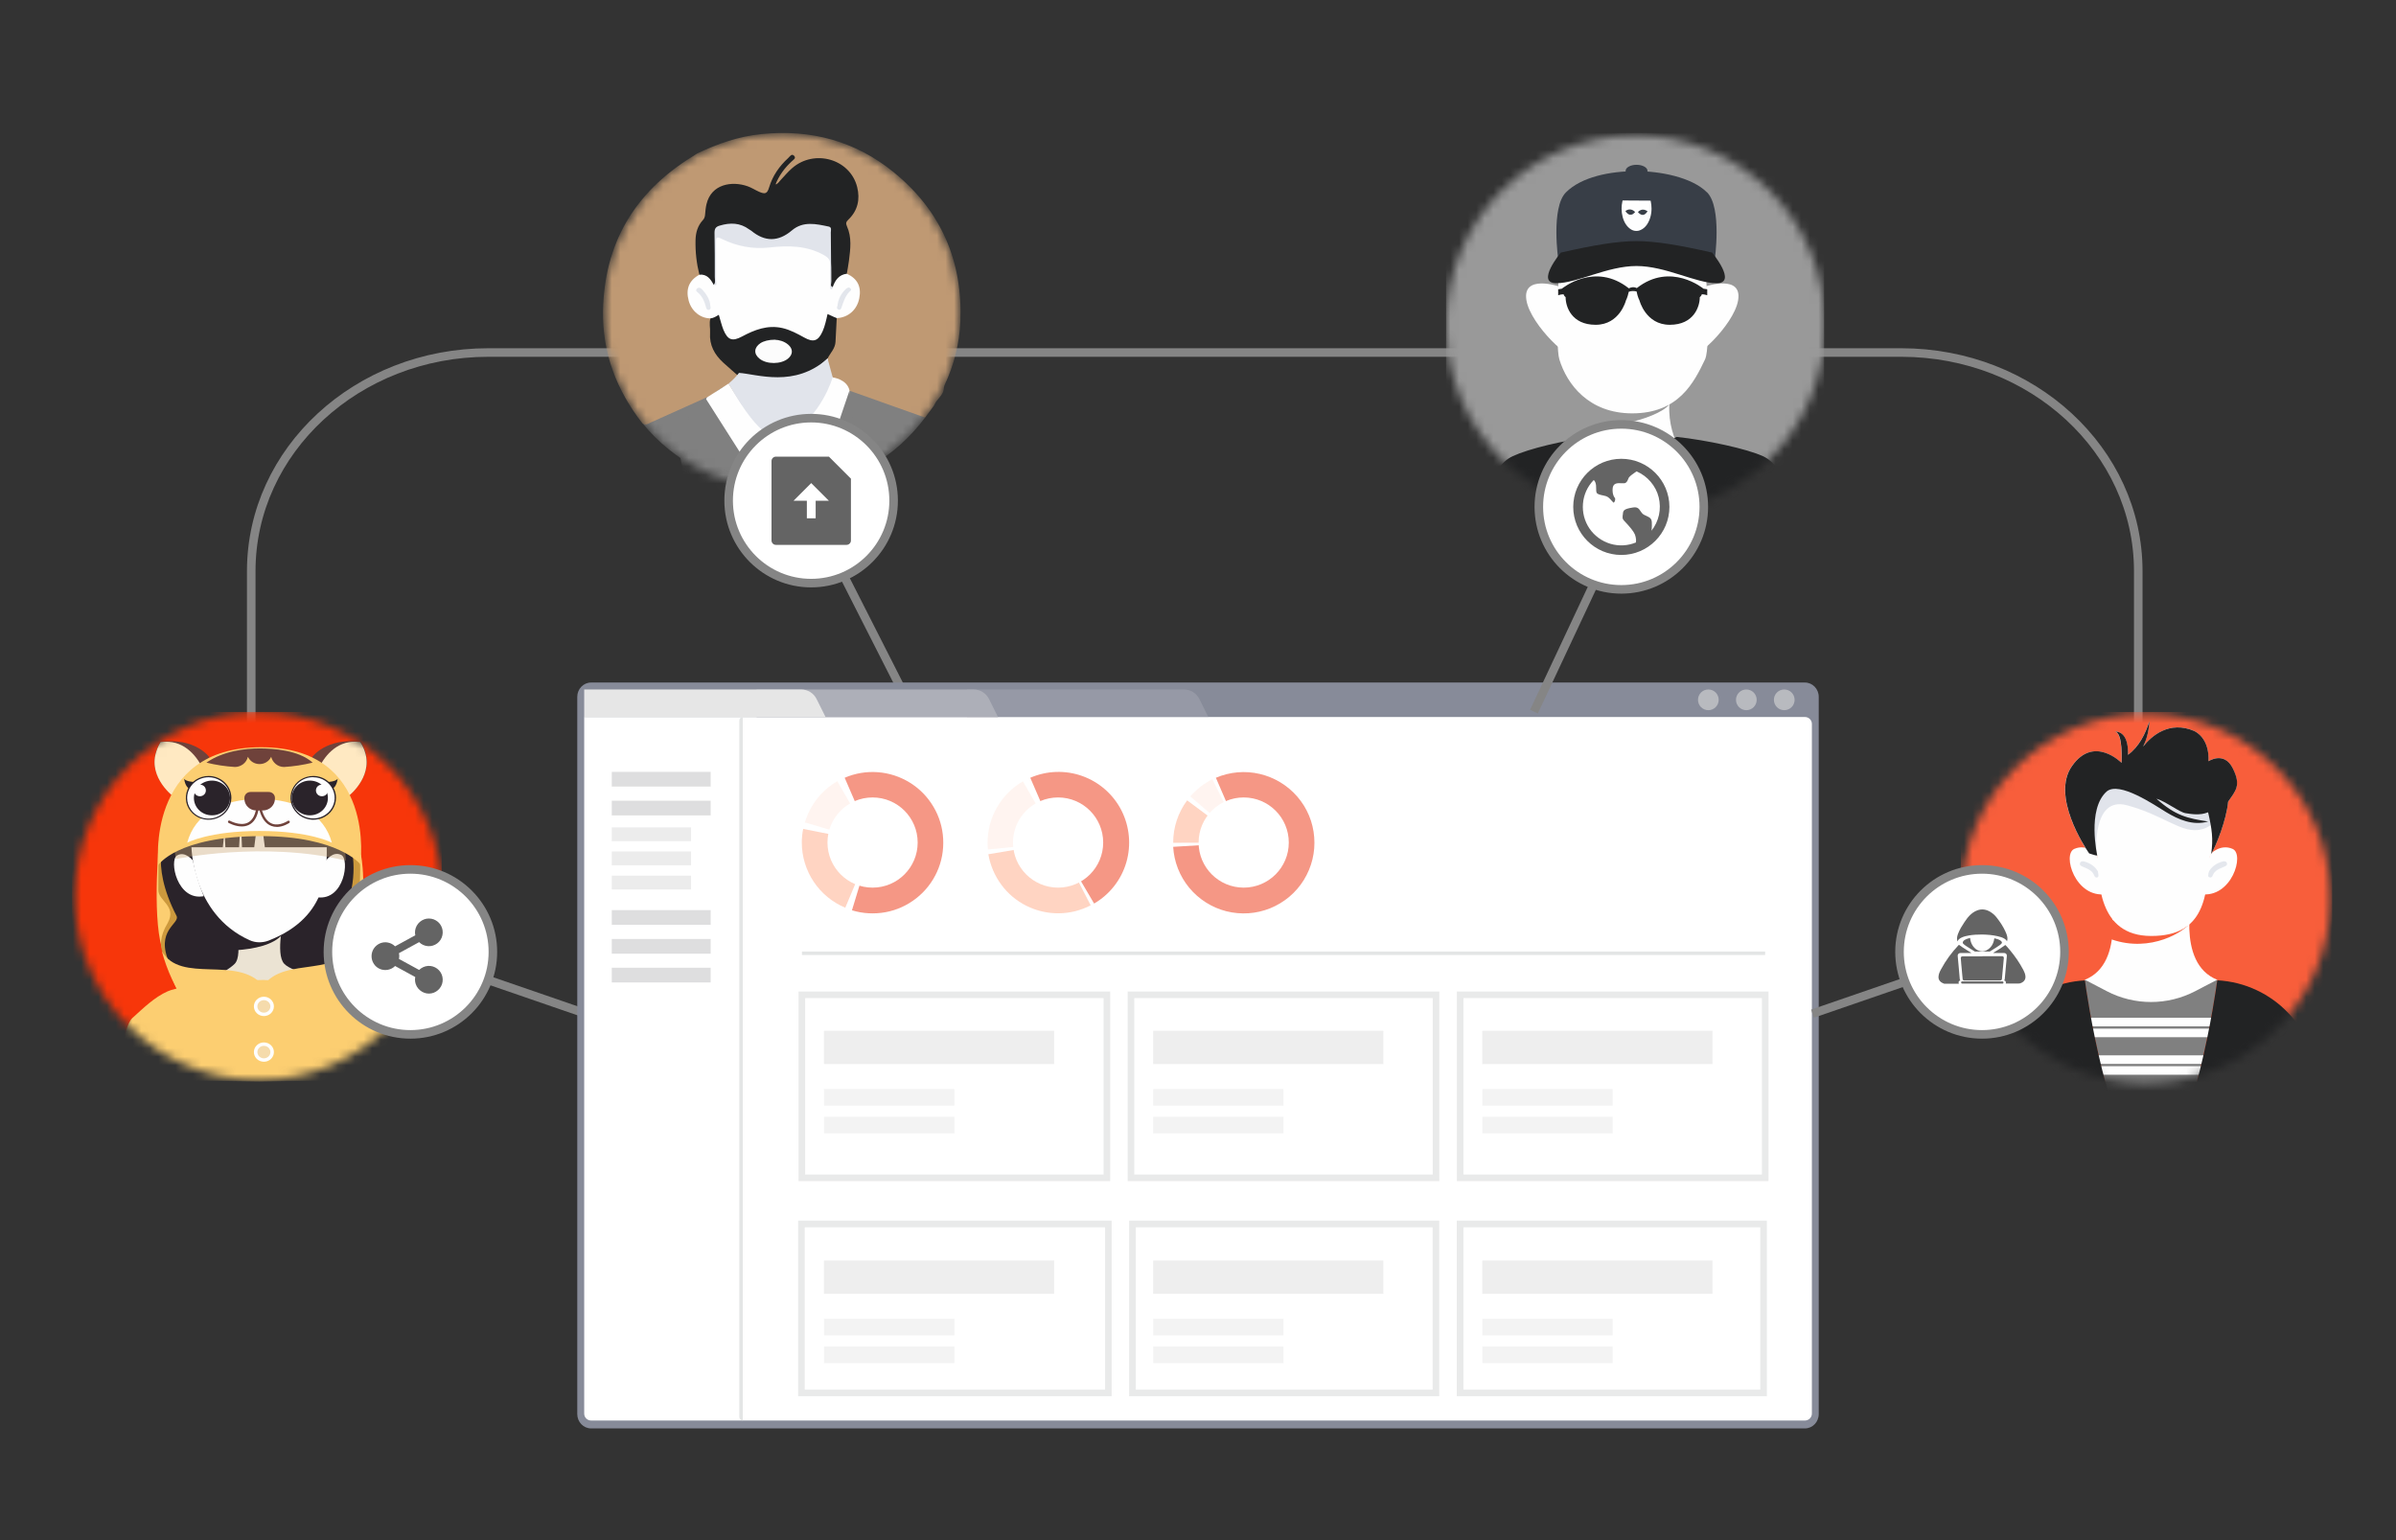 <svg width="280" height="180" viewBox="0 0 280 180" fill="none" xmlns="http://www.w3.org/2000/svg">
<rect x="0" y="0" width="280" height="180" fill="#333333" stroke="none"/>
<g clip-path="url(#clip0_99_502)">
<path d="M249.88 117.79V66.75C249.88 52.64 237.48 41.2 222.18 41.2H57.06C41.76 41.2 29.36 52.64 29.36 66.75V110.6" stroke="#858585"/>
<path d="M106.6 83.03L97.24 64.6" stroke="#858585"/>
<path d="M68.46 118.47L53.43 113.29" stroke="#858585"/>
<path d="M210.93 79.77H69.07C68.181 79.77 67.46 80.52 67.46 81.444V165.268C67.46 166.192 68.181 166.942 69.07 166.942H210.93C211.819 166.942 212.54 166.192 212.54 165.268V81.444C212.54 80.52 211.819 79.77 210.93 79.77Z" fill="#878B99"/>
<path d="M210.93 83.8H68.27V165.21C68.27 165.66 68.63 166.02 69.08 166.02H210.93C211.37 166.02 211.74 165.66 211.74 165.21V84.61C211.74 84.16 211.38 83.8 210.93 83.8Z" fill="white"/>
<path d="M86.8 166.02V83.8C86.58 83.8 86.4 83.98 86.4 84.2V165.61C86.4 165.83 86.58 166.01 86.8 166.01V166.02Z" fill="#E3E5E5"/>
<g opacity="0.5">
<path d="M83.05 90.21H71.49V91.93H83.05V90.21Z" fill="#BEBEBF"/>
</g>
<g opacity="0.5">
<path d="M83.05 93.58H71.49V95.3H83.05V93.58Z" fill="#BEBEBF"/>
</g>
<g opacity="0.5">
<path d="M83.05 106.37H71.49V108.09H83.05V106.37Z" fill="#BEBEBF"/>
</g>
<g opacity="0.5">
<path d="M83.05 109.74H71.49V111.46H83.05V109.74Z" fill="#BEBEBF"/>
</g>
<g opacity="0.5">
<path d="M83.05 113.1H71.49V114.82H83.05V113.1Z" fill="#BEBEBF"/>
</g>
<g opacity="0.3">
<path d="M80.76 96.7H71.49V98.31H80.76V96.7Z" fill="#BEBEBF"/>
</g>
<g opacity="0.3">
<path d="M80.76 99.52H71.49V101.13H80.76V99.52Z" fill="#BEBEBF"/>
</g>
<g opacity="0.3">
<path d="M80.76 102.34H71.49V103.95H80.76V102.34Z" fill="#BEBEBF"/>
</g>
<path d="M101.98 98.47L98.71 90.9C99.93 90.37 101.26 90.15 102.59 90.25C103.92 90.35 105.2 90.77 106.33 91.47C107.46 92.17 108.4 93.13 109.08 94.28C109.76 95.42 110.15 96.71 110.22 98.04C110.29 99.37 110.05 100.69 109.5 101.9C108.95 103.11 108.12 104.17 107.07 104.99C106.02 105.81 104.8 106.37 103.49 106.61C102.18 106.85 100.84 106.78 99.56 106.39L101.97 98.47H101.98Z" fill="#F59785"/>
<g opacity="0.6">
<g opacity="0.6">
<path d="M101.98 98.47L98.78 106.09C97.28 105.46 95.99 104.4 95.09 103.05C94.19 101.7 93.7 100.1 93.7 98.48C93.7 97.94 93.75 97.41 93.86 96.88L101.98 98.48V98.47Z" fill="#FF8757"/>
</g>
</g>
<g opacity="0.3">
<g opacity="0.3">
<path d="M101.98 98.47L94.06 96.12C94.66 94.09 96.01 92.36 97.85 91.3L101.98 98.47Z" fill="#FF8757"/>
</g>
</g>
<path d="M101.97 103.74C104.88 103.74 107.24 101.38 107.24 98.47C107.24 95.56 104.88 93.2 101.97 93.2C99.06 93.2 96.7 95.56 96.7 98.47C96.7 101.38 99.06 103.74 101.97 103.74Z" fill="white"/>
<path d="M123.67 98.47L120.4 90.9C122.33 90.06 124.51 89.99 126.49 90.7C128.47 91.41 130.11 92.86 131.06 94.73C132.01 96.61 132.21 98.78 131.62 100.8C131.03 102.82 129.68 104.54 127.86 105.6L123.66 98.46L123.67 98.47Z" fill="#F59785"/>
<g opacity="0.6">
<g opacity="0.6">
<path d="M123.67 98.47L127.46 105.81C126.3 106.41 125.02 106.73 123.72 106.74C122.42 106.75 121.13 106.45 119.96 105.87C118.79 105.29 117.78 104.44 117.01 103.39C116.24 102.34 115.72 101.13 115.5 99.84L123.67 98.46V98.47Z" fill="#FF8757"/>
</g>
</g>
<g opacity="0.3">
<g opacity="0.3">
<path d="M123.67 98.47L115.45 99.28C115.42 99.01 115.41 98.74 115.41 98.47C115.41 97.02 115.79 95.59 116.52 94.34C117.25 93.08 118.29 92.04 119.54 91.32L123.67 98.48V98.47Z" fill="#FF8757"/>
</g>
</g>
<path d="M123.65 103.74C126.56 103.74 128.92 101.38 128.92 98.47C128.92 95.56 126.56 93.2 123.65 93.2C120.74 93.2 118.38 95.56 118.38 98.47C118.38 101.38 120.74 103.74 123.65 103.74Z" fill="white"/>
<path d="M145.36 98.47L142.09 90.9C143.7 90.21 145.5 90.05 147.21 90.45C148.92 90.85 150.46 91.78 151.61 93.11C152.76 94.44 153.45 96.1 153.58 97.85C153.72 99.6 153.29 101.35 152.37 102.84C151.45 104.33 150.07 105.49 148.44 106.15C146.81 106.81 145.02 106.93 143.31 106.5C141.61 106.07 140.09 105.1 138.97 103.75C137.85 102.39 137.2 100.72 137.1 98.97L145.36 98.48V98.47Z" fill="#F59785"/>
<g opacity="0.6">
<g opacity="0.6">
<path d="M145.36 98.47L137.1 98.5V98.47C137.1 96.7 137.67 94.97 138.73 93.54L145.36 98.47Z" fill="#FF8757"/>
</g>
</g>
<g opacity="0.3">
<g opacity="0.3">
<path d="M145.36 98.47L139.1 93.08C139.82 92.25 140.7 91.56 141.68 91.07L145.36 98.47Z" fill="#FF8757"/>
</g>
</g>
<path d="M145.34 103.74C148.25 103.74 150.61 101.38 150.61 98.47C150.61 95.56 148.25 93.2 145.34 93.2C142.43 93.2 140.07 95.56 140.07 98.47C140.07 101.38 142.43 103.74 145.34 103.74Z" fill="white"/>
<path d="M129.35 116.26H93.7V137.65H129.35V116.26Z" fill="white"/>
<path d="M129.74 138.04H93.32V115.88H129.74V138.04ZM94.09 137.27H128.97V116.65H94.09V137.27Z" fill="#E9EAEA"/>
<g opacity="0.85">
<path d="M123.19 120.47H96.29V124.36H123.19V120.47Z" fill="#EBEBEB"/>
</g>
<g opacity="0.6">
<path d="M111.53 127.28H96.3V129.22H111.53V127.28Z" fill="#EBEBEB"/>
</g>
<g opacity="0.6">
<path d="M111.53 130.52H96.3V132.46H111.53V130.52Z" fill="#EBEBEB"/>
</g>
<path d="M167.82 116.26H132.17V137.65H167.82V116.26Z" fill="white"/>
<path d="M168.2 138.04H131.78V115.88H168.2V138.04ZM132.55 137.27H167.43V116.65H132.55V137.27Z" fill="#E9EAEA"/>
<g opacity="0.85">
<path d="M161.66 120.47H134.76V124.36H161.66V120.47Z" fill="#EBEBEB"/>
</g>
<g opacity="0.6">
<path d="M149.99 127.28H134.76V129.22H149.99V127.28Z" fill="#EBEBEB"/>
</g>
<g opacity="0.6">
<path d="M149.99 130.52H134.76V132.46H149.99V130.52Z" fill="#EBEBEB"/>
</g>
<path d="M206.28 116.26H170.63V137.65H206.28V116.26Z" fill="white"/>
<path d="M206.67 138.04H170.25V115.88H206.67V138.04ZM171.02 137.27H205.9V116.65H171.02V137.27Z" fill="#E9EAEA"/>
<g opacity="0.85">
<path d="M200.12 120.47H173.22V124.36H200.12V120.47Z" fill="#EBEBEB"/>
</g>
<g opacity="0.6">
<path d="M188.46 127.28H173.23V129.22H188.46V127.28Z" fill="#EBEBEB"/>
</g>
<g opacity="0.6">
<path d="M188.46 130.52H173.23V132.46H188.46V130.52Z" fill="#EBEBEB"/>
</g>
<path d="M129.52 143.05H93.65V162.8H129.52V143.05Z" fill="white"/>
<path d="M129.91 163.18H93.27V142.66H129.91V163.18ZM94.04 162.41H129.14V143.44H94.04V162.41Z" fill="#E9EAEA"/>
<g opacity="0.85">
<path d="M123.19 147.32H96.29V151.21H123.19V147.32Z" fill="#EBEBEB"/>
</g>
<path d="M111.53 154.13H96.3V156.07H111.53V154.13Z" fill="#F3F3F3"/>
<path d="M111.53 157.37H96.3V159.31H111.53V157.37Z" fill="#F3F3F3"/>
<path d="M167.81 143.05H132.35V162.8H167.81V143.05Z" fill="white"/>
<path d="M168.19 163.18H131.95V142.66H168.19V163.18ZM132.73 162.41H167.42V143.44H132.73V162.41Z" fill="#E9EAEA"/>
<g opacity="0.85">
<path d="M161.66 147.32H134.76V151.21H161.66V147.32Z" fill="#EBEBEB"/>
</g>
<path d="M149.99 154.13H134.76V156.07H149.99V154.13Z" fill="#F3F3F3"/>
<path d="M149.99 157.37H134.76V159.31H149.99V157.37Z" fill="#F3F3F3"/>
<path d="M206.09 143.05H170.63V162.8H206.09V143.05Z" fill="white"/>
<path d="M206.48 163.18H170.24V142.66H206.48V163.18ZM171.02 162.41H205.71V143.44H171.02V162.41Z" fill="#E9EAEA"/>
<g opacity="0.85">
<path d="M200.12 147.32H173.22V151.21H200.12V147.32Z" fill="#EBEBEB"/>
</g>
<path d="M188.46 154.13H173.23V156.07H188.46V154.13Z" fill="#F3F3F3"/>
<path d="M188.46 157.37H173.23V159.31H188.46V157.37Z" fill="#F3F3F3"/>
<path d="M206.28 111.21H93.72V111.61H206.28V111.21Z" fill="#E3E5E5"/>
<g opacity="0.4">
<path d="M113 80.58H138.36C139.12 80.58 139.82 81.01 140.16 81.7L141.21 83.81H113V80.59V80.58Z" fill="#ADAFB8"/>
</g>
<path d="M88.42 80.58H113.78C114.54 80.58 115.24 81.01 115.58 81.7L116.63 83.81H88.42V80.59V80.58Z" fill="#ADAFB8"/>
<path d="M68.27 80.58H93.63C94.39 80.58 95.09 81.01 95.43 81.7L96.48 83.81H68.27V80.59V80.58Z" fill="#E6E6E6"/>
<g opacity="0.6">
<path d="M200.85 81.79C200.85 82.46 200.31 83 199.64 83C198.97 83 198.43 82.46 198.43 81.79C198.43 81.12 198.97 80.58 199.64 80.58C200.31 80.58 200.85 81.12 200.85 81.79Z" fill="#D9D9D9"/>
<path d="M205.29 81.79C205.29 82.46 204.75 83 204.08 83C203.41 83 202.87 82.46 202.87 81.79C202.87 81.12 203.41 80.58 204.08 80.58C204.75 80.58 205.29 81.12 205.29 81.79Z" fill="#D9D9D9"/>
<path d="M209.72 81.79C209.72 82.46 209.18 83 208.51 83C207.84 83 207.3 82.46 207.3 81.79C207.3 81.12 207.84 80.58 208.51 80.58C209.18 80.58 209.72 81.12 209.72 81.79Z" fill="#D9D9D9"/>
</g>
<path d="M211.81 118.47L226.84 113.29" stroke="#858585"/>
<mask id="mask0_99_502" style="mask-type:alpha" maskUnits="userSpaceOnUse" x="229" y="83" width="44" height="44">
<circle cx="250.761" cy="105.016" r="21.584" fill="#F85E3B"/>
</mask>
<g mask="url(#mask0_99_502)">
<path fill-rule="evenodd" clip-rule="evenodd" d="M229.15 126.6H272.54V83.21H229.15V126.6Z" fill="#F85E3B"/>
<path fill-rule="evenodd" clip-rule="evenodd" d="M256.29 104.17L251.37 103.52L246.45 104.17C246.45 104.17 248.57 112.55 243.63 114.51C243.63 114.51 244.7 118.54 251.37 118.54C258.04 118.54 259.11 114.51 259.11 114.51C254.17 112.55 256.29 104.17 256.29 104.17Z" fill="#FEFEFE"/>
<path fill-rule="evenodd" clip-rule="evenodd" d="M245 99.82C245 99.82 243.86 98.58 242.41 99.21C240.96 99.83 242.51 105.02 246.14 104.5C245.73 101.91 245 99.83 245 99.83V99.82Z" fill="#FEFEFE"/>
<path fill-rule="evenodd" clip-rule="evenodd" d="M245.22 101.94C245.3 102.13 245.37 102.35 245.17 102.5C244.99 102.63 244.8 102.52 244.74 102.34C244.51 101.71 243.94 101.53 243.41 101.3C243.23 101.22 242.99 101.13 243.07 100.88C243.14 100.65 243.37 100.63 243.58 100.69C244.29 100.89 244.87 101.27 245.22 101.94Z" fill="#E4E7ED"/>
<path fill-rule="evenodd" clip-rule="evenodd" d="M258.31 99.82C258.31 99.82 259.45 98.58 260.9 99.21C262.35 99.83 260.8 105.02 257.17 104.5C257.58 101.91 258.31 99.83 258.31 99.83V99.82Z" fill="#FEFEFE"/>
<path fill-rule="evenodd" clip-rule="evenodd" d="M258.09 101.94C258.01 102.13 257.94 102.35 258.14 102.5C258.32 102.63 258.51 102.52 258.57 102.34C258.8 101.71 259.37 101.53 259.9 101.3C260.08 101.22 260.32 101.13 260.24 100.88C260.17 100.65 259.94 100.63 259.73 100.69C259.02 100.89 258.44 101.27 258.09 101.94Z" fill="#E4E7ED"/>
<path fill-rule="evenodd" clip-rule="evenodd" d="M245.7 107.14C245.7 107.14 252.14 109.55 255.71 108.15C254.12 109.66 249.7 111.65 245.1 109.03C240.5 106.41 245.7 107.14 245.7 107.14Z" fill="#F85E3B"/>
<path fill-rule="evenodd" clip-rule="evenodd" d="M244.19 99.84C244.19 99.84 239.53 93.3 242.1 89.57C244.67 85.85 247.92 89.16 247.92 89.16C247.92 89.16 248.12 85.51 247.11 85.51C247.92 85.44 248.73 86.12 248.67 88.22C249.96 87.27 250.7 85.78 251.17 84.3C251.03 87.01 249.82 88.16 249.82 88.16C249.82 88.16 252.26 83.63 256.45 85.45C258.34 86.46 258.07 88.97 258.07 88.97C258.07 88.97 259.9 87.75 260.91 89.78C261.92 91.81 261.25 92.42 260.37 93.71C260.17 96.01 258.75 99.39 258.27 100C257.86 104.67 257.73 109.39 251.4 109.39C245.07 109.39 245.28 102.85 245.07 100C244.66 99.8 244.18 99.84 244.18 99.84H244.19Z" fill="#FEFEFE"/>
<path fill-rule="evenodd" clip-rule="evenodd" d="M246.2 115.84L243.63 114.5C243.63 114.5 246.1 133.41 251.37 137.64C256.64 133.4 259.11 114.5 259.11 114.5L256.54 115.84C253.3 117.53 249.44 117.53 246.2 115.84Z" fill="#808080"/>
<path d="M261.09 118.95H241.87V119.95H261.09V118.95Z" fill="#FEFEFE"/>
<path d="M261.09 120.22H241.87V121.22H261.09V120.22Z" fill="#FEFEFE"/>
<path d="M261.09 123.34H241.87V124.34H261.09V123.34Z" fill="#FEFEFE"/>
<path d="M261.09 124.61H241.87V125.61H261.09V124.61Z" fill="#FEFEFE"/>
<path fill-rule="evenodd" clip-rule="evenodd" d="M259.11 114.58C258.94 115.81 256.47 133.56 251.38 137.65H270.82V126.91C270.82 120.3 265.64 114.92 259.12 114.57L259.11 114.58Z" fill="#222324"/>
<path fill-rule="evenodd" clip-rule="evenodd" d="M243.64 114.58C237.12 114.93 231.94 120.31 231.94 126.92V137.66H251.38C246.29 133.57 243.81 115.82 243.65 114.59L243.64 114.58Z" fill="#222324"/>
<path fill-rule="evenodd" clip-rule="evenodd" d="M245 99.82C245 99.82 244.41 93.01 248.55 94.11C252.69 95.22 254.72 97.22 256.81 97.01C258.9 96.79 259.14 95.12 259.14 95.12L256.14 92.15C256.14 92.15 244.82 91.85 244.65 92.15C244.48 92.45 243.63 98.8 243.63 98.8C243.63 98.8 244.25 99.77 245 99.82Z" fill="#E1E4EB"/>
<path fill-rule="evenodd" clip-rule="evenodd" d="M258.04 94.93C258.49 96.89 258.66 98.03 258.4 99.81C258.96 98.89 260.19 95.83 260.38 93.7C261.26 92.41 261.94 91.81 260.92 89.78C259.9 87.75 258.08 88.97 258.08 88.97C258.08 88.97 258.35 86.47 256.46 85.45C253.51 84.16 251.42 86.03 250.45 87.25C250.77 86.62 251.11 85.66 251.18 84.3C250.71 85.79 249.96 87.28 248.68 88.22C248.75 86.12 247.94 85.45 247.12 85.51C248.14 85.51 247.93 89.16 247.93 89.16C247.93 89.16 244.68 85.84 242.11 89.57C239.72 93.04 243.59 98.95 244.14 99.74C244.37 99.8 244.88 100 245.09 99.99C245.09 99.99 243.87 94.6 246.18 92.51C247.66 91.25 251.79 94.1 253.16 94.93C254.53 95.75 256.24 96.54 258.05 96.01C255.63 95.65 254.2 95.32 252 93.34C253.1 93.67 254.69 94.93 255.41 95.04C256.12 95.15 257.11 95.32 258.05 94.93H258.04Z" fill="#222324"/>
</g>
<path d="M231.62 120.89C236.944 120.89 241.26 116.574 241.26 111.25C241.26 105.926 236.944 101.61 231.62 101.61C226.296 101.61 221.98 105.926 221.98 111.25C221.98 116.574 226.296 120.89 231.62 120.89Z" fill="white" stroke="#858585"/>
<mask id="mask1_99_502" style="mask-type:alpha" maskUnits="userSpaceOnUse" x="8" y="83" width="44" height="44">
<circle cx="30.241" cy="104.741" r="21.496" fill="#D9D9D9"/>
</mask>
<g mask="url(#mask1_99_502)">
<path d="M51.61 83.21H8.42V124.84H51.61V83.21Z" fill="#F7360A"/>
<path d="M36.47 88.49C36.47 88.49 38.11 86.17 42.17 86.71C44.49 90.51 40.32 93.35 40.32 93.35L36.48 88.49H36.47Z" fill="#6F423B"/>
<path d="M37.35 89.61L40.33 93.37C40.33 93.37 43.23 91.38 42.8 88.51L42.76 88.3L42.72 88.12C42.59 87.63 42.38 87.16 42.1 86.73C39.53 86.37 38.03 88.24 37.34 89.61H37.35Z" fill="#FFE9C2"/>
<path d="M24.46 88.49C24.46 88.49 22.82 86.17 18.76 86.71C16.45 90.51 20.61 93.35 20.61 93.35L24.46 88.49Z" fill="#6F423B"/>
<path d="M23.58 89.61L20.6 93.37C20.6 93.37 17.68 91.38 18.1 88.51L18.14 88.3L18.18 88.12C18.31 87.63 18.5 87.16 18.77 86.73C21.39 86.37 22.87 88.24 23.59 89.61H23.58Z" fill="#FFE9C2"/>
<path d="M18.63 97.76C18.63 97.76 17.74 106.77 18.91 110.75C20.68 116.18 20.89 116.4 22.8 118.33C23.3 118.88 23.96 119.28 24.69 119.48C25.42 119.68 26.2 119.66 26.93 119.44C26.93 119.44 23.23 96.4 18.63 97.76Z" fill="#FCCE71"/>
<path d="M42.17 99.87C42.17 99.87 43.1 103.77 41.58 110.76C39.81 116.19 39.96 116.2 38.05 118.13C37.48 118.69 36.76 119.1 35.98 119.33C35.2 119.56 34.37 119.6 33.57 119.45C33.57 119.45 37.58 98.5 42.17 99.87Z" fill="#FCCE71"/>
<path d="M42.01 104.03C42.42 96.82 41.68 97.07 30.29 97.07C18.9 97.07 18.5 92.13 18.5 104.03C18.5 105.3 20.7 105.87 19.6 107.87C17.75 110.94 19.6 112.44 20.7 113.36C22.03 114.45 30.26 121.94 30.26 121.94C30.26 121.94 38.15 114.8 39.82 113.36C40.91 112.41 42.79 110.94 40.92 107.87C39.82 105.9 42.01 105.32 42.01 104.03Z" fill="#CC993D"/>
<path d="M19.48 97.45C19.48 97.45 17.34 100.69 20.63 107.04C21.09 107.96 18.05 108.69 19.82 112.61C19.63 113.99 24.1 119.99 24.1 119.99L24.95 117.28L26.01 117.61L26.52 115.73L27.49 115.44C27.49 115.44 35.34 117.11 39.83 113.38C43.63 109.34 39.46 108.25 40.29 106.56C43.28 99.04 38.84 94.2 38.44 93.63C31.63 94.22 20.57 92.47 19.47 97.44L19.48 97.45Z" fill="#2A232A"/>
<path d="M33.22 112.64C32.14 111.54 33.22 107.1 33.22 107.1H27.27C27.27 107.1 28.5 111.54 27.43 112.64C26.36 113.74 22.68 115.33 22.68 115.33C22.68 115.33 22.82 119.15 30.25 119.15C37.68 119.15 38.68 114.52 38.68 114.52C38.68 114.52 34.29 113.74 33.21 112.64H33.22Z" fill="#EBE3D3"/>
<path d="M24.88 107.1C24.88 107.1 31.67 109.78 33.35 108.68C31.93 111.65 24.49 111.06 24.49 111.06L24.88 107.1Z" fill="#2A232A"/>
<path d="M22.37 98.79C22.37 98.79 22.31 106.78 29.16 109.88C29.51 110.04 29.88 110.12 30.27 110.13C30.65 110.13 31.03 110.07 31.39 109.93C38.64 107.1 38.18 101.35 38.18 98.42C38.15 95.35 25.99 89.86 22.38 98.79H22.37Z" fill="#FEFEFE"/>
<path d="M22 99.02H26.04L26.24 97.06L26.34 99.02H27.94L28.14 95.45L28.28 99.02H29.71L30.33 94.17L30.95 99.02H38.5C38.5 99.02 40.84 87.72 30.27 87.72C19.7 87.72 22 99.02 22 99.02Z" fill="#2A232A"/>
<path d="M45.03 118.97C43.57 117.62 41.84 116.56 39.95 115.85C36.96 115.08 33.89 114.64 30.8 114.53C28.25 114.53 21.35 115.09 19.61 115.85C18.01 116.56 16.75 117.83 15.48 118.97C14.21 120.11 14.01 126.16 14.01 126.16L30.26 126.4L46.51 126.16C46.51 126.16 46.31 120.12 45.04 118.97H45.03Z" fill="#FCCE71"/>
<path d="M22.54 100.57C22.54 100.57 21.64 99.42 20.69 99.98C19.74 100.54 20.69 105.33 23.81 104.74C23.26 103.39 22.83 102 22.54 100.58V100.57Z" fill="#FEFEFE"/>
<path d="M38.07 100.61C38.07 100.61 38.88 99.42 39.88 99.92C40.88 100.42 40.24 105.27 37.1 104.87C37.56 103.48 37.88 102.05 38.06 100.61H38.07Z" fill="#FEFEFE"/>
<g opacity="0.4">
<path d="M20.54 100.4C20.54 100.4 30.75 98.26 40.4 100.58C40.52 97.3 36.95 91.93 20.25 97.65C20.31 98.92 20.54 100.4 20.54 100.4Z" fill="#CCA97A"/>
</g>
<path d="M18.5 101.1C18.5 101.1 20.69 97.72 30.52 97.72C39.54 97.72 42.11 101.01 42.11 101.01C42.11 101.01 44.07 87.33 30.52 87.33C16.97 87.33 18.5 101.1 18.5 101.1Z" fill="#FCCE71"/>
<path d="M30.33 93.38C25.91 93.38 22.76 95.16 21.88 98.49C21.88 98.49 24.4 97.12 30.33 97.12C36.26 97.12 38.78 98.49 38.78 98.49C37.89 95.18 34.74 93.38 30.33 93.38Z" fill="#FEFEFE"/>
<path d="M38.32 91.39C38.32 91.39 39.21 91.36 39.46 91.02C39.34 91.94 38.89 92.16 38.89 92.16L38.32 91.4V91.39Z" fill="#2A232A"/>
<path d="M36.61 95.75C36.1 95.75 35.6 95.61 35.17 95.33C34.74 95.06 34.41 94.67 34.22 94.21C34.02 93.75 33.97 93.25 34.07 92.77C34.17 92.29 34.41 91.84 34.78 91.49C35.14 91.14 35.6 90.9 36.1 90.81C36.6 90.71 37.12 90.76 37.59 90.95C38.06 91.14 38.47 91.46 38.75 91.87C39.03 92.28 39.19 92.76 39.19 93.25C39.19 93.91 38.92 94.54 38.43 95.01C37.95 95.48 37.29 95.74 36.61 95.74V95.75Z" fill="#FEFEFE"/>
<path d="M36.61 90.84C37.11 90.84 37.59 90.98 38 91.25C38.41 91.52 38.73 91.89 38.92 92.33C39.11 92.77 39.16 93.26 39.06 93.72C38.96 94.19 38.72 94.62 38.37 94.95C38.02 95.29 37.57 95.52 37.09 95.61C36.6 95.7 36.1 95.65 35.64 95.47C35.18 95.29 34.79 94.98 34.52 94.58C34.25 94.18 34.1 93.72 34.1 93.24C34.1 92.92 34.17 92.61 34.29 92.31C34.41 92.01 34.6 91.75 34.83 91.53C35.06 91.31 35.34 91.13 35.64 91.01C35.94 90.89 36.27 90.83 36.6 90.83L36.61 90.84ZM36.61 90.69C36.08 90.69 35.57 90.84 35.13 91.12C34.69 91.4 34.35 91.8 34.15 92.27C33.95 92.74 33.9 93.25 34 93.75C34.1 94.25 34.36 94.7 34.73 95.06C35.1 95.42 35.58 95.66 36.09 95.76C36.61 95.86 37.14 95.81 37.63 95.61C38.12 95.42 38.53 95.09 38.82 94.67C39.11 94.25 39.27 93.75 39.27 93.25C39.27 92.57 38.99 91.92 38.49 91.44C37.99 90.96 37.32 90.69 36.61 90.69Z" fill="#2A232A"/>
<path d="M36.21 95.29C37.38 95.29 38.32 94.38 38.32 93.26C38.32 92.14 37.38 91.23 36.21 91.23C35.04 91.23 34.1 92.14 34.1 93.26C34.1 94.38 35.04 95.29 36.21 95.29Z" fill="#2A232A"/>
<path d="M37.62 93.06C38.01 93.06 38.32 92.76 38.32 92.38C38.32 92 38.01 91.7 37.62 91.7C37.23 91.7 36.92 92 36.92 92.38C36.92 92.76 37.23 93.06 37.62 93.06Z" fill="#FEFEFE"/>
<path d="M22.66 91.39C22.66 91.39 21.76 91.36 21.52 91.02C21.64 91.94 22.09 92.16 22.09 92.16L22.66 91.4V91.39Z" fill="#2A232A"/>
<path d="M24.38 95.75C25.81 95.75 26.97 94.63 26.97 93.26C26.97 91.89 25.81 90.77 24.38 90.77C22.95 90.77 21.79 91.89 21.79 93.26C21.79 94.63 22.95 95.75 24.38 95.75Z" fill="#FEFEFE"/>
<path d="M24.38 90.84C24.88 90.84 25.36 90.98 25.77 91.25C26.18 91.52 26.5 91.89 26.69 92.33C26.88 92.77 26.93 93.26 26.83 93.73C26.73 94.2 26.49 94.63 26.14 94.97C25.79 95.31 25.34 95.54 24.86 95.63C24.37 95.72 23.87 95.68 23.41 95.49C22.95 95.31 22.56 95 22.29 94.6C22.01 94.2 21.87 93.74 21.87 93.26C21.87 92.62 22.13 92.01 22.6 91.55C23.07 91.1 23.71 90.84 24.37 90.84H24.38ZM24.38 90.69C23.85 90.69 23.34 90.84 22.9 91.12C22.46 91.4 22.12 91.8 21.92 92.27C21.72 92.74 21.67 93.25 21.77 93.75C21.87 94.25 22.13 94.7 22.5 95.06C22.87 95.42 23.35 95.66 23.86 95.76C24.37 95.86 24.91 95.81 25.4 95.61C25.89 95.42 26.3 95.09 26.59 94.67C26.88 94.25 27.04 93.75 27.04 93.25C27.04 92.57 26.76 91.92 26.26 91.44C25.76 90.96 25.08 90.69 24.38 90.69Z" fill="#2A232A"/>
<path d="M24.77 95.29C25.94 95.29 26.88 94.38 26.88 93.26C26.88 92.14 25.94 91.23 24.77 91.23C23.6 91.23 22.66 92.14 22.66 93.26C22.66 94.38 23.6 95.29 24.77 95.29Z" fill="#2A232A"/>
<path d="M23.36 93.06C23.75 93.06 24.06 92.76 24.06 92.38C24.06 92 23.75 91.7 23.36 91.7C22.97 91.7 22.66 92 22.66 92.38C22.66 92.76 22.97 93.06 23.36 93.06Z" fill="#FEFEFE"/>
<path d="M29.26 92.56H31.41C31.6 92.56 31.78 92.63 31.92 92.76C32.05 92.89 32.13 93.06 32.13 93.25V93.36C32.13 93.72 31.98 94.06 31.72 94.32C31.46 94.57 31.1 94.72 30.73 94.72H29.96C29.59 94.72 29.23 94.58 28.97 94.32C28.71 94.07 28.56 93.72 28.56 93.36V93.25C28.56 93.07 28.64 92.89 28.77 92.76C28.9 92.63 29.09 92.56 29.28 92.56H29.26Z" fill="#6F423B"/>
<path d="M28.25 96.59C27.46 96.59 26.75 96.19 26.71 96.17C26.64 96.13 26.62 96.04 26.66 95.97C26.7 95.9 26.79 95.88 26.86 95.92C26.87 95.92 28.04 96.58 28.93 96.16C29.44 95.92 29.78 95.38 29.93 94.54C29.94 94.46 30.02 94.41 30.1 94.42C30.18 94.43 30.23 94.51 30.22 94.59C30.05 95.53 29.66 96.14 29.06 96.42C28.8 96.54 28.53 96.59 28.26 96.59H28.25Z" fill="#6F423B"/>
<path d="M32.33 96.64C32.13 96.64 31.92 96.61 31.71 96.53C31.05 96.29 30.57 95.64 30.3 94.61C30.28 94.53 30.32 94.46 30.4 94.44C30.48 94.41 30.56 94.47 30.57 94.54C30.82 95.48 31.24 96.06 31.81 96.27C32.68 96.59 33.63 95.94 33.64 95.94C33.7 95.89 33.79 95.91 33.84 95.98C33.88 96.04 33.87 96.13 33.8 96.18C33.77 96.2 33.1 96.65 32.33 96.65V96.64Z" fill="#6F423B"/>
<path d="M18.91 111.16C21.14 115.06 27.75 111.58 30.76 115.22C33.29 111.6 40.02 114.57 41.81 109.65C41.77 111.26 40.58 115.56 38.78 117.29C37.32 118.73 31.9 118.02 31.9 118.02L21.83 117.48C20.5 115.54 19.51 113.41 18.91 111.16Z" fill="#FCCE71"/>
<path d="M30.84 118.75C31.49 118.75 32.01 118.24 32.01 117.62C32.01 117 31.49 116.49 30.84 116.49C30.19 116.49 29.67 117 29.67 117.62C29.67 118.24 30.19 118.75 30.84 118.75Z" fill="#FEFEFE"/>
<path d="M30.84 118.35C31.26 118.35 31.6 118.02 31.6 117.62C31.6 117.22 31.26 116.89 30.84 116.89C30.42 116.89 30.08 117.22 30.08 117.62C30.08 118.02 30.42 118.35 30.84 118.35Z" fill="#F5DBAC"/>
<path d="M30.84 124.09C31.49 124.09 32.01 123.58 32.01 122.96C32.01 122.34 31.49 121.83 30.84 121.83C30.19 121.83 29.67 122.34 29.67 122.96C29.67 123.58 30.19 124.09 30.84 124.09Z" fill="#FEFEFE"/>
<path d="M30.84 123.69C31.26 123.69 31.6 123.36 31.6 122.96C31.6 122.56 31.26 122.23 30.84 122.23C30.42 122.23 30.08 122.56 30.08 122.96C30.08 123.36 30.42 123.69 30.84 123.69Z" fill="#F5DBAC"/>
<path d="M30.33 87.47C28.72 87.47 26.13 87.74 24.12 89.13C25.21 89.4 26.33 89.57 27.46 89.64C27.81 89.64 28.15 89.51 28.43 89.3C28.7 89.08 28.89 88.79 28.97 88.45C29.09 88.7 29.28 88.92 29.52 89.07C29.76 89.22 30.04 89.3 30.33 89.3C30.62 89.3 30.9 89.22 31.14 89.07C31.38 88.92 31.57 88.71 31.69 88.45C31.77 88.78 31.96 89.08 32.23 89.3C32.5 89.52 32.84 89.64 33.2 89.64C34.33 89.57 35.44 89.4 36.54 89.13C34.89 87.66 31.94 87.47 30.33 87.47Z" fill="#6F423B"/>
</g>
<path d="M47.96 120.89C53.284 120.89 57.6 116.574 57.6 111.25C57.6 105.926 53.284 101.61 47.96 101.61C42.636 101.61 38.32 105.926 38.32 111.25C38.32 116.574 42.636 120.89 47.96 120.89Z" fill="white" stroke="#858585"/>
<path d="M179.26 83.17L188.04 64.46" stroke="#858585"/>
<mask id="mask2_99_502" style="mask-type:alpha" maskUnits="userSpaceOnUse" x="168" y="15" width="46" height="46">
<circle cx="191.14" cy="37.96" r="22.15" fill="#D9D9D9"/>
</mask>
<g mask="url(#mask2_99_502)">
<path fill-rule="evenodd" clip-rule="evenodd" d="M168.99 59.72H213.17V15.54H168.99V59.72Z" fill="#999999"/>
<path fill-rule="evenodd" clip-rule="evenodd" d="M195.16 46.48H186.99C187.66 50.97 184.72 54.26 184.72 54.26H197.44C197.44 54.26 194.5 50.98 195.17 46.48H195.16Z" fill="#FEFEFE"/>
<path fill-rule="evenodd" clip-rule="evenodd" d="M182.24 45.94C182.24 45.94 192.77 47.97 195.08 47.27C193.6 49.09 186.61 50.55 183.48 49.82C180.35 49.09 182.24 45.93 182.24 45.93V45.94Z" fill="#999999"/>
<path fill-rule="evenodd" clip-rule="evenodd" d="M182.11 33.45C182.11 33.45 177.87 32.05 178.38 35.09C178.89 38.12 183.97 42.62 183.42 40.98C182.05 36.82 182.1 33.46 182.1 33.46L182.11 33.45Z" fill="#FEFEFE"/>
<path fill-rule="evenodd" clip-rule="evenodd" d="M199.39 33.45C199.39 33.45 203.63 32.05 203.12 35.09C202.61 38.12 197.53 42.62 198.07 40.98C199.44 36.82 199.39 33.46 199.39 33.46V33.45Z" fill="#FEFEFE"/>
<path fill-rule="evenodd" clip-rule="evenodd" d="M199.25 30.42L190.74 28.18L182.23 30.42C182.23 30.42 181.71 40.32 182.23 42.01C183.13 44.95 185.7 48.31 190.74 48.31C196.16 48.31 197.95 44.73 199.25 42.01C200.01 40.41 199.25 30.42 199.25 30.42Z" fill="#FEFEFE"/>
<path fill-rule="evenodd" clip-rule="evenodd" d="M199.48 22.48C197.69 20.69 193.93 20 191.24 20C188.11 20 184.79 20.69 183 22.48C181.21 24.27 182.11 30.42 182.11 30.42H200.38C200.38 30.42 201.27 24.27 199.49 22.48H199.48Z" fill="#383E47"/>
<path fill-rule="evenodd" clip-rule="evenodd" d="M200.08 29.52C196.16 28.63 193.45 28.18 191.24 28.18C189.03 28.18 186.32 28.63 182.4 29.52C182.4 29.52 179.42 33.1 181.87 33.1C184.32 33.1 187.82 31.09 191.24 31.09C194.66 31.09 198.16 33.1 200.61 33.1C203.06 33.1 200.08 29.52 200.08 29.52Z" fill="#222324"/>
<path fill-rule="evenodd" clip-rule="evenodd" d="M199.07 33.74C199.07 33.74 195.25 30.56 191.28 33.67C190.91 33.48 190.56 33.59 190.35 33.7C186.36 30.54 182.52 33.74 182.52 33.74L182.09 33.81V34.51C182.09 34.51 182.33 34.41 182.72 34.39C182.75 34.57 182.96 34.73 182.96 34.73C182.96 35.83 183.64 37.96 186.47 37.96C189.3 37.96 190.01 35.11 190.01 35.11C190.01 35.11 190.19 34.8 190.34 34.1C190.66 33.97 191.01 34.01 191.25 34.06C191.4 34.79 191.59 35.11 191.59 35.11C191.59 35.11 192.31 37.96 195.13 37.96C197.95 37.96 198.64 35.83 198.64 34.73C198.64 34.73 198.85 34.57 198.88 34.39C199.27 34.41 199.51 34.51 199.51 34.51V33.81L199.08 33.74H199.07Z" fill="#222324"/>
<path fill-rule="evenodd" clip-rule="evenodd" d="M192.09 25.1C192.18 25.07 192.27 25.01 192.35 24.93C192.43 24.85 192.48 24.77 192.48 24.77L192.53 24.69L192.45 24.64C192.45 24.64 192.21 24.48 191.95 24.5C191.68 24.52 191.48 24.71 191.48 24.72L191.41 24.78L191.47 24.85C191.47 24.85 191.53 24.92 191.62 24.99C191.75 25.08 191.88 25.13 192 25.11C192.03 25.11 192.06 25.11 192.1 25.09L192.09 25.1ZM190.67 25.09C190.73 25.07 190.79 25.04 190.86 24.99C190.92 24.95 190.97 24.9 191.02 24.85L191.08 24.78L191.01 24.71C191.01 24.71 190.81 24.51 190.54 24.48C190.27 24.45 190.04 24.6 190.03 24.61L189.95 24.66L190 24.74C190 24.74 190.05 24.82 190.13 24.9C190.24 25.01 190.36 25.08 190.48 25.09C190.54 25.09 190.61 25.09 190.67 25.07V25.09ZM191.61 26.93C191.49 26.97 191.36 26.99 191.23 26.99C190.99 26.99 190.75 26.92 190.54 26.77C190.33 26.63 190.15 26.44 189.99 26.2C189.67 25.71 189.5 25.06 189.5 24.36C189.5 24.07 189.54 23.79 189.6 23.51L189.62 23.43L192.89 23.45L192.91 23.53C192.97 23.81 193 24.09 193 24.38C193 25.07 192.81 25.72 192.49 26.21C192.33 26.45 192.14 26.64 191.93 26.77C191.83 26.84 191.72 26.88 191.62 26.92L191.61 26.93Z" fill="#FEFEFE"/>
<path fill-rule="evenodd" clip-rule="evenodd" d="M192.53 19.97C192.53 20.36 191.96 20.68 191.25 20.68C190.54 20.68 189.97 20.36 189.97 19.97C189.97 19.58 190.54 19.26 191.25 19.26C191.96 19.26 192.53 19.58 192.53 19.97Z" fill="#383E47"/>
<path fill-rule="evenodd" clip-rule="evenodd" d="M206 53.31C204.17 52.46 199.47 51.44 195.93 51.06C195.93 51.06 192.98 52.84 191.08 52.84C189.18 52.84 186.23 51.06 186.23 51.06C182.69 51.45 178.62 52.46 176.79 53.31C175.34 53.98 174.41 55.54 174.41 57.24V61.38H208.39V57.24C208.39 55.53 207.46 53.98 206.01 53.31H206Z" fill="#222324"/>
</g>
<path d="M189.47 68.88C194.794 68.88 199.11 64.564 199.11 59.24C199.11 53.916 194.794 49.6 189.47 49.6C184.146 49.6 179.83 53.916 179.83 59.24C179.83 64.564 184.146 68.88 189.47 68.88Z" fill="white" stroke="#858585"/>
<mask id="mask3_99_502" style="mask-type:alpha" maskUnits="userSpaceOnUse" x="70" y="15" width="43" height="43">
<circle cx="91.38" cy="36.378" r="20.772" fill="#BF9973"/>
</mask>
<g mask="url(#mask3_99_502)">
<path fill-rule="evenodd" clip-rule="evenodd" d="M109.18 47.36C108.83 47.84 108.48 48.31 108.12 48.79C107.65 49 107.25 48.73 106.85 48.58C104.58 47.76 102.31 46.94 100.04 46.1C99.62 45.95 99.4 45.9 99.42 46.46C99.43 46.7 99.48 47.03 99.08 47.08C98.89 46.88 98.88 46.62 98.91 46.39C99.03 45.46 98.49 44.94 97.79 44.5C97.46 44.29 97.04 44.23 96.78 43.91C96.63 43.25 96.5 42.59 96.56 41.91C97.52 40.48 97.48 38.82 97.67 37.21C97.79 37.02 97.99 37.01 98.18 36.96C99.83 36.54 100.69 34.78 100.08 33.21C99.84 32.6 99.21 32.44 98.88 31.97C98.8 31.18 99 30.4 99.11 29.63C99.27 28.57 99.16 27.57 98.82 26.57C98.68 26.15 98.72 25.82 99.02 25.49C100.25 24.19 100.41 22.68 99.69 21.11C98.99 19.58 97.66 18.88 96.03 18.72C94.64 18.58 93.46 19.05 92.46 20.01C92.16 20.3 91.87 20.61 91.58 20.91C91.31 21.18 91.08 21.83 90.67 21.52C90.34 21.27 90.79 20.76 90.99 20.42C91.39 19.72 91.95 19.15 92.45 18.52C91.4 19.3 90.68 20.33 90.22 21.55C89.73 22.85 89.4 23 88.14 22.36C87.17 21.87 86.2 21.58 85.09 21.78C83.8 22.01 83.05 22.75 82.78 23.97C82.58 24.88 82.36 25.74 81.86 26.57C81.21 27.65 81.52 28.92 81.59 30.12C81.62 30.78 81.84 31.43 81.84 32.09C81.81 32.18 81.76 32.28 81.67 32.33C80.48 33 80.43 34.1 80.73 35.21C81.01 36.23 81.73 36.93 82.87 37.04C82.97 37.05 83.06 37.09 83.13 37.16C83.22 38.02 83.07 38.88 83.2 39.74C83.32 40.55 83.69 41.23 84.25 41.81C85.25 42.84 86.3 43.8 87.46 44.64C88.57 45.44 89.77 45.84 91.14 45.64C91.34 45.61 91.53 45.58 91.7 45.73C91.72 46.09 91.42 46.17 91.19 46.27C89.83 46.91 88.41 47.35 86.9 47.51C86.15 47.25 85.99 46.52 85.67 45.93C85.12 44.9 85.15 44.89 84.12 45.5C83.71 45.74 83.39 46.08 83.06 46.41C80.78 47.38 78.53 48.42 76.28 49.46C75.89 49.64 75.47 49.88 75.06 49.46C72.05 45.6 70.38 41.24 70.47 36.33C70.61 28.46 74.15 22.49 80.83 18.35C81.04 18.22 81.24 18.09 81.45 17.95C83.84 16.8 86.32 15.94 88.99 15.67C94.74 15.08 99.95 16.48 104.43 20.12C109.95 24.6 112.52 30.49 112.23 37.59C112.12 40.15 111.5 42.6 110.42 44.93C110.37 45.04 110.34 45.16 110.31 45.28C110.31 45.99 109.8 46.41 109.42 46.91C109.33 47.06 109.25 47.21 109.16 47.36H109.18Z" fill="#BF9973"/>
<path fill-rule="evenodd" clip-rule="evenodd" d="M75.09 49.47C75.44 49.76 75.74 49.52 76.04 49.38C78.17 48.43 80.3 47.47 82.43 46.51C82.63 46.42 82.85 46.37 83.05 46.3C83.21 46.37 83.25 46.52 83.26 46.67C83.47 49.17 84.71 51.19 86.31 53.03C87.02 53.85 87.7 54.7 88.61 55.32C88.91 55.52 89.22 55.86 89.6 55.71C90 55.56 89.96 55.1 90 54.74C90.11 53.69 90.29 52.64 90.32 51.58C90.32 51.31 90.37 51.04 90.63 50.86C90.84 50.78 91.04 50.84 91.22 50.96C91.29 51.01 91.34 51.08 91.37 51.16C91.48 52.48 91.61 53.8 91.62 55.13C91.62 55.76 91.59 56.41 92.01 56.96C92.08 57.01 92.12 57.07 92.16 57.15C91.76 57.49 91.36 57.12 90.96 57.13C87.8 57.22 84.85 56.39 82.05 54.99C81.97 54.95 81.86 54.94 81.77 54.92C79.21 53.51 76.93 51.76 75.09 49.47Z" fill="#808080"/>
<path fill-rule="evenodd" clip-rule="evenodd" d="M91.24 51.06C91.19 51.06 91.14 51.06 91.09 51.06C91.35 50.55 91.87 50.69 92.28 50.59C92.54 50.82 92.56 51.15 92.63 51.46C92.87 52.54 93.13 53.62 93.51 54.66C93.82 55.5 94.18 55.61 94.87 55.04C95.98 54.11 96.78 52.93 97.47 51.67C98.17 50.39 98.7 49.04 98.9 47.58C98.93 47.37 98.9 47.12 99.15 47.01C99.19 46.58 99.23 46.14 99.27 45.66C102.24 46.72 105.18 47.76 108.11 48.8C106.37 51.12 104.26 53.03 101.74 54.48C99.35 55.85 96.76 56.64 94.06 57.09C93.44 57.19 92.78 57.13 92.14 57.15L92.1 57.11C91.83 56.82 91.77 56.45 91.78 56.08C91.82 54.78 91.58 53.49 91.61 52.2C91.61 51.79 91.64 51.35 91.24 51.07V51.06Z" fill="#808080"/>
<path fill-rule="evenodd" clip-rule="evenodd" d="M90.65 50.92C89.33 50.13 88.1 49.24 87.18 47.98C87.04 47.78 86.91 47.57 86.78 47.36C88.51 47.09 90.19 46.67 91.7 45.75C93.65 44.83 95.18 43.36 96.7 41.89C96.77 42.56 96.83 43.23 96.9 43.9C96.36 46.83 94.55 48.88 92.28 50.62C91.97 51 91.44 50.8 91.08 51.06C90.93 51.01 90.78 50.97 90.63 50.92H90.65Z" fill="#FEFEFE"/>
<path fill-rule="evenodd" clip-rule="evenodd" d="M91.24 51.06C91.72 50.96 91.8 51.21 91.81 51.63C91.89 53.46 92 55.28 92.1 57.11C91.79 57.19 91.52 57.25 91.5 56.78C91.41 54.88 91.22 52.98 91.23 51.07L91.24 51.06Z" fill="#3D68DD"/>
<path fill-rule="evenodd" clip-rule="evenodd" d="M98.96 31.99C100.2 32.56 100.68 33.49 100.42 34.85C100.16 36.21 99.12 37.12 97.78 37.18C96.9 36.98 96.63 37.49 96.53 38.23C96.5 38.44 96.38 38.65 96.28 38.84C95.72 40 95.01 40.24 93.89 39.62C93.24 39.26 92.6 38.92 91.89 38.68C90.5 38.22 89.17 38.35 87.88 38.98C87.44 39.19 87 39.43 86.56 39.63C85.69 40.03 85.13 39.85 84.61 39.05C84.45 38.8 84.3 38.54 84.24 38.25C84.1 37.58 83.83 37.09 83.02 37.21C81.85 37.21 80.8 36.35 80.48 35.14C80.11 33.77 80.53 32.76 81.74 32.1C82.14 31.82 82.48 32 82.81 32.25C83.05 32.43 83.17 32.72 83.45 32.84C83.55 31.48 83.46 30.13 83.49 28.78C83.49 28.53 83.48 28.29 83.52 28.04C83.59 27.63 83.84 27.5 84.22 27.64C84.5 27.74 84.76 27.88 85.03 28C87.05 28.86 89.15 28.85 91.28 28.63C92.91 28.46 94.43 28.8 95.96 29.4C97.07 29.84 97.38 30.48 97.25 31.57C97.18 32.1 97.22 32.65 97.25 33.18C97.5 32.76 97.72 32.32 98.17 32.09C98.41 31.96 98.67 31.77 98.96 32V31.99Z" fill="#FEFEFE"/>
<path fill-rule="evenodd" clip-rule="evenodd" d="M98.96 31.99C98.02 32.11 97.59 32.76 97.31 33.56C96.97 33.56 97.12 33.29 97.12 33.15C97.11 32.31 97.15 31.48 97.1 30.64C97.05 29.61 96.87 28.6 96.92 27.56C96.95 26.94 96.62 26.6 95.95 26.51C94.71 26.33 93.54 26.39 92.5 27.17C92.32 27.3 92.12 27.41 91.94 27.53C90.75 28.36 89.56 28.37 88.37 27.55C87.96 27.27 87.53 27.04 87.11 26.77C86.2 26.19 85.24 26.25 84.26 26.55C83.97 26.64 83.81 26.82 83.76 27.12C83.69 27.58 83.59 28.03 83.6 28.51C83.62 29.91 83.62 31.31 83.6 32.72C83.6 32.91 83.78 33.21 83.4 33.28C83.04 32.61 82.62 32.02 81.73 32.1C81.4 30.78 81.25 29.44 81.28 28.08C81.3 27.18 81.53 26.38 82.15 25.71C82.34 25.51 82.38 25.3 82.4 25.04C82.43 24.65 82.47 24.25 82.56 23.87C83.12 21.48 85.57 21.13 87.37 21.77C87.83 21.93 88.25 22.21 88.7 22.41C89.43 22.73 89.66 22.63 89.88 21.9C90.29 20.54 91.07 19.42 92.11 18.47C92.3 18.3 92.52 17.88 92.82 18.23C93.06 18.51 92.69 18.69 92.51 18.87C91.71 19.62 91.05 20.46 90.57 21.69C90.81 21.48 90.9 21.41 90.99 21.32C91.08 21.23 91.15 21.13 91.23 21.04C91.67 20.58 92.08 20.07 92.56 19.66C95.17 17.38 99.35 18.58 100.17 21.86C100.53 23.29 100.24 24.61 99.15 25.66C98.88 25.92 98.81 26.09 98.98 26.46C99.56 27.75 99.38 29.11 99.21 30.46C99.15 30.97 99.04 31.48 98.96 31.99Z" fill="#222324"/>
<path fill-rule="evenodd" clip-rule="evenodd" d="M83.02 37.22C83.37 37.17 83.67 37 84 36.79C84.19 37.4 84.32 37.99 84.54 38.54C85.04 39.74 85.57 39.94 86.71 39.33C88.19 38.54 89.7 37.95 91.43 38.34C92.35 38.55 93.17 39 93.99 39.45C95.06 40.05 95.62 39.86 96.13 38.72C96.27 38.41 96.37 38.08 96.46 37.75C96.55 37.42 96.62 37.09 96.71 36.7C97.09 36.87 97.43 37.03 97.78 37.19C97.73 38.11 97.68 39.03 97.64 39.95C97.6 40.73 97.04 41.25 96.71 41.89C96.49 42.44 96.03 42.79 95.62 43.16C94.64 44.05 93.64 44.91 92.46 45.54C92.23 45.66 92 45.84 91.71 45.74C89.71 46.19 88.05 45.5 86.57 44.19C85.89 43.59 85.2 43 84.53 42.39C83.5 41.45 82.88 40.33 82.98 38.89C83.02 38.33 82.84 37.77 83.03 37.21L83.02 37.22Z" fill="#222324"/>
<path fill-rule="evenodd" clip-rule="evenodd" d="M83.41 33.29C83.65 33.01 83.53 32.68 83.53 32.37C83.53 30.64 83.53 28.92 83.5 27.2C83.5 26.73 83.64 26.5 84.1 26.37C85.33 26 86.48 26.02 87.55 26.81C87.63 26.87 87.72 26.91 87.8 26.97C89.39 28.28 90.96 28.27 92.54 26.93C93.86 25.81 95.37 26.17 96.85 26.48C97.23 26.56 97.09 26.93 97.09 27.16C97.12 29.06 97.11 30.95 97.14 32.85C97.14 33.09 96.98 33.4 97.31 33.58C97.31 33.68 97.27 33.8 97.16 33.8C96.98 33.8 97.02 33.64 97.01 33.53C97.01 32.69 96.96 31.86 97.01 31.02C97.05 30.39 96.83 30.12 96.26 29.8C94.26 28.69 92.12 28.68 89.97 28.92C87.98 29.14 86.11 28.79 84.35 27.92C83.65 27.57 83.68 27.86 83.68 28.37C83.68 29.87 83.69 31.37 83.68 32.87C83.68 33.01 83.92 33.44 83.4 33.29H83.41Z" fill="#E1E4EB"/>
<path fill-rule="evenodd" clip-rule="evenodd" d="M83.01 35.76C83.09 36.03 83.02 36.16 82.86 36.21C82.69 36.26 82.57 36.14 82.53 35.99C82.34 35.27 82.09 34.59 81.47 34.12C81.35 34.02 81.3 33.87 81.44 33.74C81.65 33.54 81.85 33.63 82.02 33.8C82.57 34.38 82.98 35.04 83.01 35.76Z" fill="#E4E7ED"/>
<path fill-rule="evenodd" clip-rule="evenodd" d="M97.87 35.76C97.94 35 98.26 34.33 98.84 33.79C98.99 33.65 99.17 33.52 99.36 33.68C99.61 33.9 99.33 34.02 99.22 34.14C98.77 34.65 98.56 35.28 98.35 35.91C98.29 36.09 98.21 36.26 98 36.19C97.8 36.13 97.77 35.96 97.86 35.75L97.87 35.76Z" fill="#E3E6EC"/>
<path fill-rule="evenodd" clip-rule="evenodd" d="M90.57 39.71C91.02 39.73 91.62 39.86 92.11 40.28C92.69 40.78 92.68 41.42 92.09 41.91C91.27 42.59 89.61 42.6 88.77 41.93C88.06 41.37 88.1 40.62 88.86 40.11C89.24 39.86 89.84 39.7 90.58 39.7L90.57 39.71Z" fill="#FCFCFC"/>
<path fill-rule="evenodd" clip-rule="evenodd" d="M79.96 50.55L82.63 46.44L85.14 44.83C85.14 44.83 86.65 47.22 86.78 47.37C88.88 46.94 91.62 46.74 96.71 41.9C96.91 43.91 97.31 44.11 97.31 44.11C97.31 44.11 99 44.3 99.28 45.66C99.18 48.63 98.65 52.17 98.65 52.17L95.83 62.07L88.5 62.23L79.97 50.56L79.96 50.55Z" fill="#FEFEFE"/>
<path fill-rule="evenodd" clip-rule="evenodd" d="M97.31 44.1C97.31 44.1 95.93 48.79 92.29 50.59C91.75 51.05 91.38 51.16 91.38 51.16L90.64 50.87C90.64 50.87 89.14 51.89 85.14 44.83C85.64 44.417 86.047 44 86.36 43.58C88.47 43.72 92.86 45.36 96.71 41.9" fill="#E1E4EB"/>
<path fill-rule="evenodd" clip-rule="evenodd" d="M82.43 46.51L92.1 61.71L96.19 54.65C96.24 54.56 96.29 54.46 96.32 54.35L99.27 45.64L100.93 63.29H81.55L78.93 50.76L82.43 46.51Z" fill="#808080"/>
<path fill-rule="evenodd" clip-rule="evenodd" d="M87.99 56.72C88.15 56.35 91.38 50.14 91.38 50.14L89.3 57.66L87.99 56.71V56.72Z" fill="#E1E4EB"/>
<path fill-rule="evenodd" clip-rule="evenodd" d="M95.69 55.57C95.53 55.2 91.38 50.15 91.38 50.15L94.6 58.66L95.69 55.57Z" fill="#E1E4EB"/>
<path fill-rule="evenodd" clip-rule="evenodd" d="M90.53 54.48L89.74 63.51C89.68 64.2 89.91 64.88 90.37 65.4L91.68 66.86L93.05 65.42C93.55 64.89 93.8 64.18 93.72 63.46L92.83 54.48C92.82 54.36 92.72 54.28 92.6 54.28H90.75C90.63 54.28 90.53 54.37 90.52 54.49L90.53 54.48ZM93.95 51.67C93.95 52.35 93.39 53.26 93.05 53.6C92.71 53.94 92.14 53.94 91.69 53.94C91.24 53.94 90.67 53.94 90.33 53.6C89.99 53.26 89.43 52.35 89.43 51.67C89.43 50.88 90.81 50.76 91.7 50.76C92.59 50.76 93.97 50.87 93.97 51.67H93.95Z" fill="#222324"/>
</g>
<path d="M94.79 68.15C100.114 68.15 104.43 63.834 104.43 58.51C104.43 53.186 100.114 48.87 94.79 48.87C89.466 48.87 85.15 53.186 85.15 58.51C85.15 63.834 89.466 68.15 94.79 68.15Z" fill="white" stroke="#858585"/>
<path d="M231.66 111.75H233.94C234.1 111.75 234.18 111.83 234.17 111.98C234.14 112.31 234.11 112.64 234.08 112.97C234.04 113.41 234 113.84 233.96 114.28C233.96 114.33 233.96 114.37 233.95 114.42C233.95 114.51 233.86 114.58 233.76 114.59C233.75 114.59 233.73 114.59 233.71 114.59H229.6C229.6 114.59 229.53 114.59 229.5 114.59C229.42 114.56 229.37 114.52 229.36 114.44C229.34 114.23 229.32 114.02 229.3 113.81C229.26 113.41 229.23 113.01 229.19 112.61C229.17 112.4 229.15 112.19 229.14 111.98C229.13 111.85 229.21 111.77 229.36 111.77C230.13 111.77 230.89 111.77 231.66 111.77V111.75Z" fill="#646464"/>
<path d="M234.53 110.01C234.47 109.86 234.35 109.77 234.22 109.69C233.99 109.56 233.73 109.48 233.46 109.42C232.86 109.28 232.25 109.23 231.63 109.22C231.11 109.22 230.6 109.24 230.09 109.33C229.79 109.38 229.49 109.45 229.22 109.58C229.1 109.64 228.99 109.7 228.9 109.8C228.84 109.86 228.79 109.93 228.77 110.03C228.73 109.96 228.72 109.89 228.71 109.82C228.68 109.57 228.74 109.34 228.83 109.11C229.01 108.64 229.27 108.22 229.55 107.8C229.74 107.52 229.93 107.24 230.17 107C230.42 106.75 230.71 106.53 231.06 106.4C231.6 106.2 232.11 106.28 232.59 106.57C232.9 106.76 233.15 106.99 233.36 107.27C233.74 107.76 234.08 108.27 234.34 108.83C234.45 109.06 234.54 109.29 234.58 109.54C234.6 109.68 234.6 109.83 234.55 109.97C234.55 109.99 234.54 110 234.53 110.02C234.53 110.02 234.53 110.02 234.52 110.03L234.53 110.01Z" fill="#646464"/>
<path d="M230.38 111.38H230.04C229.73 111.38 229.42 111.38 229.11 111.38C228.9 111.38 228.76 111.53 228.78 111.72C228.82 112.2 228.87 112.69 228.91 113.17C228.95 113.59 228.98 114 229.02 114.42C229.02 114.48 229.05 114.54 229.1 114.59C228.9 114.63 228.84 114.74 228.91 114.97H228.85C228.32 114.97 227.78 114.97 227.25 114.97C227.22 114.97 227.18 114.97 227.15 114.95C227.02 114.9 226.91 114.84 226.8 114.76C226.58 114.58 226.51 114.35 226.54 114.09C226.57 113.8 226.69 113.54 226.83 113.29C227.38 112.26 228.07 111.32 228.89 110.45C228.92 110.42 228.93 110.42 228.97 110.45C229.23 110.65 229.51 110.83 229.8 111.01C230 111.13 230.19 111.25 230.38 111.37V111.38Z" fill="#646464"/>
<path d="M234.39 114.97C234.45 114.75 234.39 114.63 234.2 114.59C234.29 114.5 234.28 114.39 234.29 114.29C234.33 113.85 234.37 113.41 234.41 112.97C234.45 112.57 234.48 112.17 234.52 111.78C234.52 111.73 234.53 111.67 234.52 111.62C234.49 111.48 234.36 111.38 234.2 111.38C233.79 111.38 233.39 111.38 232.98 111.38H232.92C232.98 111.33 233.03 111.3 233.09 111.26C233.46 111.03 233.83 110.82 234.18 110.56C234.22 110.53 234.26 110.5 234.3 110.47C234.34 110.44 234.35 110.45 234.38 110.47C234.56 110.66 234.73 110.85 234.89 111.05C235.49 111.77 236.02 112.54 236.45 113.36C236.56 113.58 236.66 113.8 236.69 114.04C236.74 114.41 236.59 114.68 236.24 114.86C236.13 114.92 236.02 114.95 235.89 114.95C235.41 114.95 234.94 114.95 234.46 114.95H234.4L234.39 114.97Z" fill="#646464"/>
<path d="M233.07 109.66C233.31 109.72 233.55 109.78 233.76 109.91C233.86 109.97 233.93 110.05 233.95 110.17C233.95 110.19 233.95 110.2 233.94 110.22C233.88 110.31 233.8 110.38 233.72 110.44C233.43 110.65 233.12 110.84 232.81 111.03C232.73 111.08 232.64 111.13 232.56 111.19C232.54 111.2 232.52 111.21 232.5 111.21C231.94 111.21 231.38 111.21 230.82 111.21C230.8 111.21 230.78 111.21 230.77 111.2C230.44 110.98 230.08 110.78 229.76 110.56C229.65 110.49 229.55 110.41 229.45 110.32C229.35 110.23 229.36 110.15 229.4 110.05C229.44 109.96 229.52 109.9 229.6 109.85C229.75 109.76 229.92 109.7 230.09 109.66C230.13 109.65 230.19 109.62 230.22 109.63C230.25 109.65 230.24 109.71 230.24 109.75C230.29 110.06 230.4 110.35 230.59 110.61C230.77 110.84 230.99 111.03 231.28 111.12C231.7 111.25 232.08 111.16 232.41 110.9C232.72 110.66 232.9 110.34 233 109.98C233.03 109.88 233.05 109.77 233.06 109.67L233.07 109.66Z" fill="#646464"/>
<path d="M231.65 114.96H229.33C229.2 114.96 229.14 114.86 229.2 114.75C229.22 114.72 229.24 114.71 229.27 114.7C229.29 114.7 229.31 114.7 229.32 114.7H233.98C234.11 114.7 234.17 114.8 234.11 114.91C234.09 114.95 234.05 114.96 234.01 114.96C233.81 114.96 233.6 114.96 233.4 114.96H231.65Z" fill="#646464"/>
<path d="M186.23 56.12C185.51 56.86 185.07 57.83 184.99 58.86C184.9 59.89 185.17 60.92 185.75 61.77C186.33 62.62 187.19 63.25 188.18 63.55C189.17 63.85 190.23 63.79 191.18 63.4C191.24 62.98 191.1 62.57 191.04 62.43C190.91 62.12 190.49 61.58 189.77 60.83C189.58 60.63 189.59 60.48 189.66 60.02V59.97C189.71 59.66 189.79 59.47 190.84 59.31C191.37 59.23 191.51 59.44 191.71 59.73L191.78 59.83C191.96 60.1 192.1 60.16 192.31 60.25C192.4 60.29 192.52 60.35 192.67 60.43C193.04 60.64 193.04 60.88 193.04 61.39V61.45C193.04 61.67 193.02 61.86 192.99 62.03C193.42 61.49 193.72 60.86 193.87 60.18C194.02 59.5 194 58.8 193.84 58.13C193.68 57.46 193.35 56.84 192.9 56.31C192.45 55.78 191.89 55.37 191.25 55.09C190.94 55.3 190.51 55.6 190.36 55.8C190.28 55.9 190.18 56.44 189.83 56.48C189.74 56.49 189.62 56.48 189.49 56.48C189.14 56.46 188.66 56.43 188.51 56.84C188.41 57.1 188.4 57.82 188.71 58.19C188.76 58.25 188.77 58.36 188.74 58.48C188.7 58.64 188.6 58.74 188.58 58.76C188.53 58.73 188.42 58.6 188.34 58.52C188.16 58.31 187.94 58.06 187.66 57.98C187.56 57.95 187.44 57.93 187.33 57.9C187.02 57.84 186.67 57.76 186.59 57.59C186.53 57.46 186.53 57.29 186.53 57.1C186.53 56.87 186.53 56.6 186.42 56.34C186.38 56.25 186.32 56.17 186.25 56.1L186.23 56.12ZM189.47 64.86C186.37 64.86 183.85 62.34 183.85 59.24C183.85 56.14 186.37 53.62 189.47 53.62C192.57 53.62 195.09 56.14 195.09 59.24C195.09 62.34 192.57 64.86 189.47 64.86Z" fill="#646464"/>
<path d="M48.53 114.19L46.17 112.9C45.94 113.13 45.65 113.28 45.34 113.34C45.03 113.4 44.7 113.37 44.41 113.25C44.12 113.13 43.86 112.92 43.69 112.65C43.51 112.38 43.42 112.07 43.42 111.75C43.42 111.43 43.51 111.12 43.69 110.85C43.87 110.58 44.12 110.38 44.41 110.25C44.71 110.13 45.03 110.09 45.34 110.16C45.65 110.22 45.94 110.37 46.17 110.6L48.53 109.31C48.45 108.93 48.51 108.53 48.7 108.19C48.89 107.85 49.19 107.59 49.56 107.45C49.92 107.31 50.33 107.32 50.69 107.45C51.05 107.59 51.36 107.85 51.54 108.19C51.73 108.53 51.78 108.93 51.7 109.31C51.62 109.69 51.4 110.03 51.09 110.26C50.78 110.49 50.39 110.61 50.01 110.58C49.62 110.55 49.26 110.39 48.98 110.11L46.62 111.4C46.67 111.62 46.67 111.85 46.62 112.07L48.98 113.36C49.26 113.09 49.62 112.92 50.01 112.89C50.4 112.86 50.78 112.98 51.09 113.21C51.4 113.44 51.62 113.78 51.7 114.16C51.78 114.54 51.73 114.94 51.54 115.28C51.35 115.62 51.05 115.88 50.69 116.02C50.33 116.16 49.92 116.16 49.56 116.02C49.2 115.88 48.89 115.62 48.7 115.28C48.51 114.94 48.45 114.54 48.53 114.16V114.19Z" fill="#646464"/>
<path d="M96.86 53.36L99.44 55.94V63.17C99.44 63.31 99.39 63.44 99.29 63.53C99.19 63.63 99.06 63.68 98.93 63.68H90.67C90.53 63.68 90.4 63.62 90.31 63.53C90.21 63.43 90.16 63.3 90.16 63.17V53.88C90.16 53.6 90.39 53.37 90.67 53.37H96.86V53.36ZM95.31 58.52H96.86L94.8 56.46L92.74 58.52H94.29V60.58H95.32V58.52H95.31Z" fill="#646464"/>
</g>
<defs>
<clipPath id="clip0_99_502">
<rect width="280" height="180" fill="white"/>
</clipPath>
</defs>
</svg>
